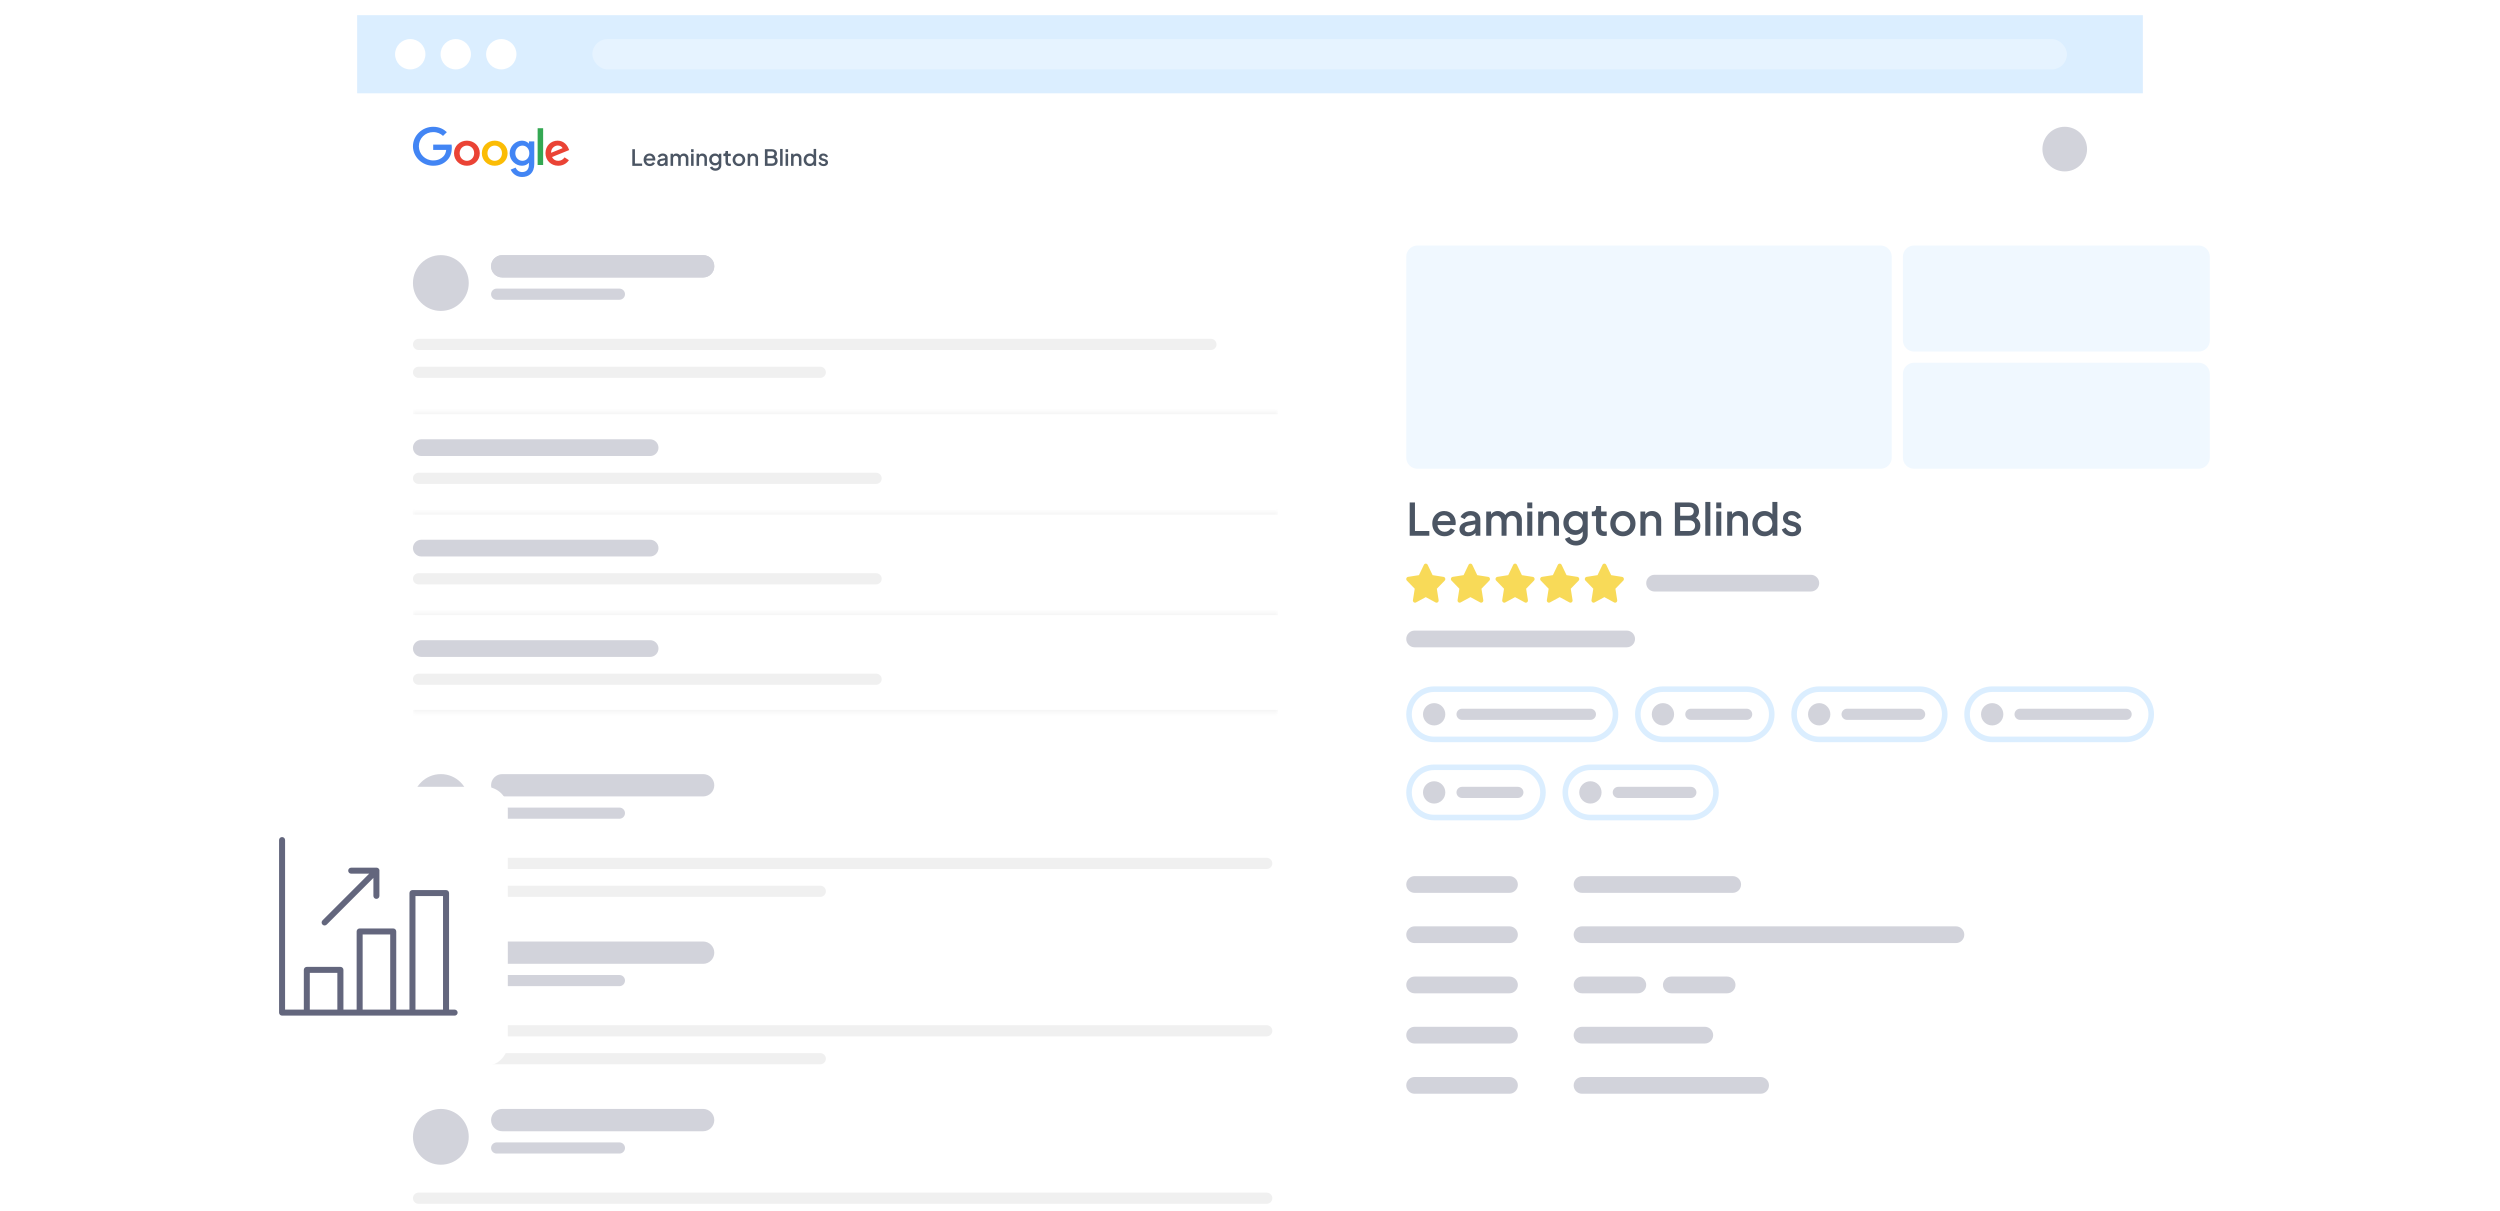 <svg width="448" height="217" viewBox="0 0 448 217" fill="none" xmlns="http://www.w3.org/2000/svg"><defs><symbol id="content" viewBox="0 0 448 217" preserveAspectRatio="xMidYMid meet"><g id="NoColourRemove" clip-path="url(#a)"><g filter="url(#b)"><path d="M64 10.877C64 4.87 68.87 0 74.877 0H373.123C379.13 0 384 4.87 384 10.877V276H64V10.877Z" fill="white"/><rect width="320" height="14" transform="translate(64)" fill="#DBEEFF"/><circle cx="73.516" cy="7" r="2.719" fill="white"/><circle cx="81.672" cy="7" r="2.719" fill="white"/><circle cx="89.829" cy="7" r="2.719" fill="white"/><g opacity="0.3"><rect x="106.148" y="4.281" width="264.256" height="5.438" rx="2.719" fill="white"/></g><g clip-path="url(#c)"><path d="M85.98 24.736C85.98 26.031 84.943 26.985 83.67 26.985C82.397 26.985 81.359 26.031 81.359 24.736C81.359 23.442 82.397 22.487 83.67 22.487C84.943 22.487 85.98 23.432 85.98 24.736ZM84.969 24.736C84.969 23.927 84.368 23.373 83.67 23.373C82.972 23.373 82.371 23.927 82.371 24.736C82.371 25.545 82.972 26.099 83.67 26.099C84.368 26.099 84.969 25.536 84.969 24.736Z" fill="#EA4335"/><path d="M90.965 24.736C90.965 26.031 89.927 26.985 88.654 26.985C87.381 26.985 86.344 26.031 86.344 24.736C86.344 23.442 87.381 22.487 88.654 22.487C89.927 22.487 90.965 23.432 90.965 24.736ZM89.953 24.736C89.953 23.927 89.352 23.373 88.654 23.373C87.956 23.373 87.355 23.927 87.355 24.736C87.355 25.545 87.956 26.099 88.654 26.099C89.352 26.099 89.953 25.536 89.953 24.736Z" fill="#FBBC05"/><path d="M95.743 22.623V26.661C95.743 28.322 94.74 29 93.554 29C92.438 29 91.766 28.271 91.513 27.675L92.394 27.317C92.55 27.683 92.934 28.115 93.553 28.115C94.312 28.115 94.783 27.657 94.783 26.797V26.473H94.748C94.521 26.746 94.085 26.984 93.535 26.984C92.383 26.984 91.328 26.005 91.328 24.744C91.328 23.484 92.383 22.487 93.535 22.487C94.084 22.487 94.52 22.726 94.748 22.99H94.783V22.624H95.743V22.623ZM94.854 24.744C94.854 23.953 94.313 23.373 93.625 23.373C92.937 23.373 92.343 23.953 92.343 24.744C92.343 25.536 92.927 26.099 93.625 26.099C94.323 26.099 94.854 25.528 94.854 24.744Z" fill="#4285F4"/><path d="M97.33 20.257V26.848H96.344V20.257H97.33Z" fill="#34A853"/><path d="M101.169 25.477L101.954 25.988C101.701 26.354 101.09 26.984 100.035 26.984C98.727 26.984 97.75 25.997 97.75 24.735C97.75 23.398 98.735 22.486 99.922 22.486C101.109 22.486 101.702 23.415 101.893 23.917L101.998 24.173L98.919 25.418C99.155 25.869 99.522 26.099 100.035 26.099C100.549 26.099 100.908 25.852 101.169 25.477ZM98.753 24.667L100.811 23.833C100.698 23.552 100.357 23.356 99.957 23.356C99.442 23.356 98.727 23.799 98.753 24.667Z" fill="#EA4335"/><path d="M77.627 24.151V23.197H80.92C80.952 23.363 80.969 23.56 80.969 23.773C80.969 24.489 80.768 25.374 80.122 26.005C79.494 26.643 78.691 26.984 77.628 26.984C75.657 26.984 74 25.417 74 23.492C74 21.568 75.657 20 77.628 20C78.718 20 79.495 20.418 80.079 20.962L79.389 21.636C78.971 21.252 78.404 20.954 77.627 20.954C76.188 20.954 75.062 22.087 75.062 23.492C75.062 24.898 76.188 26.03 77.627 26.03C78.561 26.03 79.092 25.664 79.433 25.331C79.709 25.062 79.891 24.676 79.962 24.15H77.627V24.151Z" fill="#4285F4"/></g><g filter="url(#d)"><path d="M108 24C108 21.239 110.239 19 113 19H273C275.761 19 278 21.239 278 24C278 26.761 275.761 29 273 29H113C110.239 29 108 26.761 108 24Z" fill="white"/><path d="M113.308 26V23.02H113.78V25.58H115.068V26H113.308ZM116.436 26.048C116.22 26.048 116.028 25.999 115.86 25.9C115.695 25.799 115.566 25.663 115.472 25.492C115.379 25.319 115.332 25.125 115.332 24.912C115.332 24.693 115.379 24.5 115.472 24.332C115.568 24.164 115.696 24.032 115.856 23.936C116.016 23.837 116.198 23.788 116.4 23.788C116.563 23.788 116.708 23.816 116.836 23.872C116.964 23.928 117.072 24.005 117.16 24.104C117.248 24.2 117.315 24.311 117.36 24.436C117.408 24.561 117.432 24.695 117.432 24.836C117.432 24.871 117.431 24.907 117.428 24.944C117.426 24.981 117.42 25.016 117.412 25.048H115.688V24.688H117.156L116.94 24.852C116.967 24.721 116.958 24.605 116.912 24.504C116.87 24.4 116.803 24.319 116.712 24.26C116.624 24.199 116.52 24.168 116.4 24.168C116.28 24.168 116.174 24.199 116.08 24.26C115.987 24.319 115.915 24.404 115.864 24.516C115.814 24.625 115.794 24.759 115.804 24.916C115.791 25.063 115.811 25.191 115.864 25.3C115.92 25.409 115.998 25.495 116.096 25.556C116.198 25.617 116.312 25.648 116.44 25.648C116.571 25.648 116.682 25.619 116.772 25.56C116.866 25.501 116.939 25.425 116.992 25.332L117.36 25.512C117.318 25.613 117.251 25.705 117.16 25.788C117.072 25.868 116.966 25.932 116.84 25.98C116.718 26.025 116.583 26.048 116.436 26.048ZM118.502 26.048C118.355 26.048 118.226 26.023 118.114 25.972C118.005 25.919 117.919 25.847 117.858 25.756C117.797 25.663 117.766 25.553 117.766 25.428C117.766 25.311 117.791 25.205 117.842 25.112C117.895 25.019 117.977 24.94 118.086 24.876C118.195 24.812 118.333 24.767 118.498 24.74L119.25 24.616V24.972L118.586 25.088C118.466 25.109 118.378 25.148 118.322 25.204C118.266 25.257 118.238 25.327 118.238 25.412C118.238 25.495 118.269 25.563 118.33 25.616C118.394 25.667 118.475 25.692 118.574 25.692C118.697 25.692 118.803 25.665 118.894 25.612C118.987 25.559 119.059 25.488 119.11 25.4C119.161 25.309 119.186 25.209 119.186 25.1V24.544C119.186 24.437 119.146 24.351 119.066 24.284C118.989 24.215 118.885 24.18 118.754 24.18C118.634 24.18 118.529 24.212 118.438 24.276C118.35 24.337 118.285 24.417 118.242 24.516L117.866 24.328C117.906 24.221 117.971 24.128 118.062 24.048C118.153 23.965 118.258 23.901 118.378 23.856C118.501 23.811 118.63 23.788 118.766 23.788C118.937 23.788 119.087 23.82 119.218 23.884C119.351 23.948 119.454 24.037 119.526 24.152C119.601 24.264 119.638 24.395 119.638 24.544V26H119.206V25.608L119.298 25.62C119.247 25.708 119.182 25.784 119.102 25.848C119.025 25.912 118.935 25.961 118.834 25.996C118.735 26.031 118.625 26.048 118.502 26.048ZM120.166 26V23.836H120.598V24.304L120.542 24.232C120.588 24.085 120.67 23.975 120.79 23.9C120.91 23.825 121.048 23.788 121.202 23.788C121.376 23.788 121.529 23.835 121.662 23.928C121.798 24.019 121.889 24.14 121.934 24.292L121.806 24.304C121.87 24.131 121.968 24.001 122.098 23.916C122.232 23.831 122.384 23.788 122.554 23.788C122.704 23.788 122.838 23.823 122.958 23.892C123.081 23.961 123.178 24.057 123.25 24.18C123.322 24.303 123.358 24.443 123.358 24.6V26H122.906V24.724C122.906 24.615 122.886 24.523 122.846 24.448C122.809 24.371 122.756 24.312 122.686 24.272C122.62 24.229 122.541 24.208 122.45 24.208C122.36 24.208 122.28 24.229 122.21 24.272C122.141 24.312 122.086 24.371 122.046 24.448C122.006 24.525 121.986 24.617 121.986 24.724V26H121.538V24.724C121.538 24.615 121.518 24.523 121.478 24.448C121.441 24.371 121.388 24.312 121.318 24.272C121.252 24.229 121.172 24.208 121.078 24.208C120.988 24.208 120.908 24.229 120.838 24.272C120.769 24.312 120.714 24.371 120.674 24.448C120.637 24.525 120.618 24.617 120.618 24.724V26H120.166ZM123.842 26V23.836H124.294V26H123.842ZM123.842 23.54V23.02H124.294V23.54H123.842ZM124.823 26V23.836H125.255V24.26L125.203 24.204C125.256 24.068 125.341 23.965 125.459 23.896C125.576 23.824 125.712 23.788 125.867 23.788C126.027 23.788 126.168 23.823 126.291 23.892C126.413 23.961 126.509 24.057 126.579 24.18C126.648 24.303 126.683 24.444 126.683 24.604V26H126.235V24.724C126.235 24.615 126.215 24.523 126.175 24.448C126.135 24.371 126.077 24.312 126.003 24.272C125.931 24.229 125.848 24.208 125.755 24.208C125.661 24.208 125.577 24.229 125.503 24.272C125.431 24.312 125.375 24.371 125.335 24.448C125.295 24.525 125.275 24.617 125.275 24.724V26H124.823ZM128.21 26.88C128.053 26.88 127.908 26.855 127.774 26.804C127.641 26.753 127.526 26.683 127.43 26.592C127.334 26.504 127.262 26.4 127.214 26.28L127.63 26.108C127.668 26.209 127.736 26.293 127.834 26.36C127.936 26.427 128.06 26.46 128.206 26.46C128.321 26.46 128.424 26.437 128.514 26.392C128.605 26.349 128.677 26.285 128.73 26.2C128.784 26.117 128.81 26.017 128.81 25.9V25.412L128.89 25.504C128.816 25.643 128.712 25.748 128.578 25.82C128.448 25.892 128.3 25.928 128.134 25.928C127.934 25.928 127.754 25.881 127.594 25.788C127.434 25.695 127.308 25.567 127.214 25.404C127.124 25.241 127.078 25.059 127.078 24.856C127.078 24.651 127.124 24.468 127.214 24.308C127.308 24.148 127.433 24.021 127.59 23.928C127.748 23.835 127.928 23.788 128.13 23.788C128.296 23.788 128.442 23.824 128.57 23.896C128.701 23.965 128.808 24.067 128.89 24.2L128.83 24.312V23.836H129.258V25.9C129.258 26.087 129.213 26.253 129.122 26.4C129.034 26.549 128.912 26.667 128.754 26.752C128.597 26.837 128.416 26.88 128.21 26.88ZM128.186 25.508C128.306 25.508 128.413 25.48 128.506 25.424C128.6 25.365 128.673 25.288 128.726 25.192C128.782 25.093 128.81 24.983 128.81 24.86C128.81 24.737 128.782 24.627 128.726 24.528C128.67 24.429 128.596 24.352 128.502 24.296C128.409 24.237 128.304 24.208 128.186 24.208C128.064 24.208 127.954 24.237 127.858 24.296C127.762 24.352 127.686 24.429 127.63 24.528C127.577 24.624 127.55 24.735 127.55 24.86C127.55 24.98 127.577 25.089 127.63 25.188C127.686 25.287 127.762 25.365 127.858 25.424C127.954 25.48 128.064 25.508 128.186 25.508ZM130.723 26.024C130.497 26.024 130.321 25.96 130.195 25.832C130.07 25.704 130.007 25.524 130.007 25.292V24.244H129.627V23.836H129.687C129.789 23.836 129.867 23.807 129.923 23.748C129.979 23.689 130.007 23.609 130.007 23.508V23.34H130.459V23.836H130.951V24.244H130.459V25.272C130.459 25.347 130.471 25.411 130.495 25.464C130.519 25.515 130.558 25.555 130.611 25.584C130.665 25.611 130.734 25.624 130.819 25.624C130.841 25.624 130.865 25.623 130.891 25.62C130.918 25.617 130.943 25.615 130.967 25.612V26C130.93 26.005 130.889 26.011 130.843 26.016C130.798 26.021 130.758 26.024 130.723 26.024ZM132.413 26.048C132.205 26.048 132.015 25.999 131.841 25.9C131.671 25.801 131.535 25.667 131.433 25.496C131.332 25.325 131.281 25.132 131.281 24.916C131.281 24.697 131.332 24.504 131.433 24.336C131.535 24.165 131.671 24.032 131.841 23.936C132.012 23.837 132.203 23.788 132.413 23.788C132.627 23.788 132.817 23.837 132.985 23.936C133.156 24.032 133.291 24.165 133.389 24.336C133.491 24.504 133.541 24.697 133.541 24.916C133.541 25.135 133.491 25.329 133.389 25.5C133.288 25.671 133.152 25.805 132.981 25.904C132.811 26 132.621 26.048 132.413 26.048ZM132.413 25.628C132.541 25.628 132.655 25.597 132.753 25.536C132.852 25.475 132.929 25.391 132.985 25.284C133.044 25.175 133.073 25.052 133.073 24.916C133.073 24.78 133.044 24.659 132.985 24.552C132.929 24.445 132.852 24.361 132.753 24.3C132.655 24.239 132.541 24.208 132.413 24.208C132.288 24.208 132.175 24.239 132.073 24.3C131.975 24.361 131.896 24.445 131.837 24.552C131.781 24.659 131.753 24.78 131.753 24.916C131.753 25.052 131.781 25.175 131.837 25.284C131.896 25.391 131.975 25.475 132.073 25.536C132.175 25.597 132.288 25.628 132.413 25.628ZM133.983 26V23.836H134.415V24.26L134.363 24.204C134.416 24.068 134.501 23.965 134.619 23.896C134.736 23.824 134.872 23.788 135.027 23.788C135.187 23.788 135.328 23.823 135.451 23.892C135.573 23.961 135.669 24.057 135.739 24.18C135.808 24.303 135.843 24.444 135.843 24.604V26H135.395V24.724C135.395 24.615 135.375 24.523 135.335 24.448C135.295 24.371 135.237 24.312 135.163 24.272C135.091 24.229 135.008 24.208 134.915 24.208C134.821 24.208 134.737 24.229 134.663 24.272C134.591 24.312 134.535 24.371 134.495 24.448C134.455 24.525 134.435 24.617 134.435 24.724V26H133.983ZM137.07 26V23.02H138.326C138.512 23.02 138.674 23.053 138.81 23.12C138.946 23.184 139.05 23.277 139.122 23.4C139.194 23.52 139.23 23.663 139.23 23.828C139.23 23.972 139.192 24.104 139.118 24.224C139.046 24.341 138.932 24.435 138.778 24.504V24.304C138.914 24.357 139.024 24.425 139.11 24.508C139.195 24.588 139.256 24.679 139.294 24.78C139.334 24.881 139.354 24.988 139.354 25.1C139.354 25.38 139.262 25.6 139.078 25.76C138.896 25.92 138.647 26 138.33 26H137.07ZM137.542 25.58H138.366C138.523 25.58 138.648 25.537 138.742 25.452C138.835 25.364 138.882 25.248 138.882 25.104C138.882 24.957 138.835 24.841 138.742 24.756C138.648 24.668 138.523 24.624 138.366 24.624H137.542V25.58ZM137.542 24.208H138.338C138.466 24.208 138.568 24.172 138.646 24.1C138.723 24.025 138.762 23.928 138.762 23.808C138.762 23.688 138.723 23.595 138.646 23.528C138.568 23.461 138.466 23.428 138.338 23.428H137.542V24.208ZM139.795 26V22.972H140.247V26H139.795ZM140.776 26V23.836H141.228V26H140.776ZM140.776 23.54V23.02H141.228V23.54H140.776ZM141.756 26V23.836H142.188V24.26L142.136 24.204C142.19 24.068 142.275 23.965 142.392 23.896C142.51 23.824 142.646 23.788 142.8 23.788C142.96 23.788 143.102 23.823 143.224 23.892C143.347 23.961 143.443 24.057 143.512 24.18C143.582 24.303 143.616 24.444 143.616 24.604V26H143.168V24.724C143.168 24.615 143.148 24.523 143.108 24.448C143.068 24.371 143.011 24.312 142.936 24.272C142.864 24.229 142.782 24.208 142.688 24.208C142.595 24.208 142.511 24.229 142.436 24.272C142.364 24.312 142.308 24.371 142.268 24.448C142.228 24.525 142.208 24.617 142.208 24.724V26H141.756ZM145.1 26.048C144.892 26.048 144.705 25.999 144.54 25.9C144.377 25.799 144.248 25.663 144.152 25.492C144.059 25.321 144.012 25.129 144.012 24.916C144.012 24.703 144.06 24.511 144.156 24.34C144.252 24.169 144.381 24.035 144.544 23.936C144.707 23.837 144.891 23.788 145.096 23.788C145.269 23.788 145.423 23.823 145.556 23.892C145.689 23.961 145.795 24.057 145.872 24.18L145.804 24.284V22.972H146.252V26H145.824V25.56L145.876 25.644C145.801 25.775 145.695 25.875 145.556 25.944C145.417 26.013 145.265 26.048 145.1 26.048ZM145.144 25.628C145.269 25.628 145.381 25.597 145.48 25.536C145.581 25.475 145.66 25.391 145.716 25.284C145.775 25.175 145.804 25.052 145.804 24.916C145.804 24.78 145.775 24.659 145.716 24.552C145.66 24.445 145.581 24.361 145.48 24.3C145.381 24.239 145.269 24.208 145.144 24.208C145.019 24.208 144.905 24.239 144.804 24.3C144.703 24.361 144.624 24.445 144.568 24.552C144.512 24.659 144.484 24.78 144.484 24.916C144.484 25.052 144.512 25.175 144.568 25.284C144.624 25.391 144.701 25.475 144.8 25.536C144.901 25.597 145.016 25.628 145.144 25.628ZM147.58 26.048C147.358 26.048 147.164 25.993 146.996 25.884C146.83 25.775 146.714 25.628 146.648 25.444L146.996 25.28C147.054 25.403 147.134 25.5 147.236 25.572C147.34 25.644 147.454 25.68 147.58 25.68C147.686 25.68 147.773 25.656 147.84 25.608C147.906 25.56 147.94 25.495 147.94 25.412C147.94 25.359 147.925 25.316 147.896 25.284C147.866 25.249 147.829 25.221 147.784 25.2C147.741 25.179 147.697 25.163 147.652 25.152L147.312 25.056C147.125 25.003 146.985 24.923 146.892 24.816C146.801 24.707 146.756 24.58 146.756 24.436C146.756 24.305 146.789 24.192 146.856 24.096C146.922 23.997 147.014 23.921 147.132 23.868C147.249 23.815 147.381 23.788 147.528 23.788C147.725 23.788 147.901 23.837 148.056 23.936C148.21 24.032 148.32 24.167 148.384 24.34L148.036 24.504C147.993 24.4 147.925 24.317 147.832 24.256C147.741 24.195 147.638 24.164 147.524 24.164C147.425 24.164 147.346 24.188 147.288 24.236C147.229 24.281 147.2 24.341 147.2 24.416C147.2 24.467 147.213 24.509 147.24 24.544C147.266 24.576 147.301 24.603 147.344 24.624C147.386 24.643 147.43 24.659 147.476 24.672L147.828 24.776C148.006 24.827 148.144 24.907 148.24 25.016C148.336 25.123 148.384 25.251 148.384 25.4C148.384 25.528 148.349 25.641 148.28 25.74C148.213 25.836 148.12 25.912 148 25.968C147.88 26.021 147.74 26.048 147.58 26.048Z" fill="#4B5563"/></g><path d="M366 24C366 21.791 367.791 20 370 20C372.209 20 374 21.791 374 24C374 26.209 372.209 28 370 28C367.791 28 366 26.209 366 24Z" fill="#D2D3DB"/><path d="M88 45C88 43.895 88.895 43 90 43H126C127.105 43 128 43.895 128 45C128 46.105 127.105 47 126 47H90C88.895 47 88 46.105 88 45Z" fill="#D2D3DB"/><path d="M74 48C74 45.239 76.239 43 79 43C81.761 43 84 45.239 84 48C84 50.761 81.761 53 79 53C76.239 53 74 50.761 74 48Z" fill="#D2D3DB"/><path d="M88 45C88 43.895 88.895 43 90 43H126C127.105 43 128 43.895 128 45C128 46.105 127.105 47 126 47H90C88.895 47 88 46.105 88 45Z" fill="#D2D3DB"/><path d="M88 50C88 49.448 88.448 49 89 49H111C111.552 49 112 49.448 112 50C112 50.552 111.552 51 111 51H89C88.448 51 88 50.552 88 50Z" fill="#D2D3DB"/><path d="M74 59C74 58.448 74.448 58 75 58H217C217.552 58 218 58.448 218 59C218 59.552 217.552 60 217 60H75C74.448 60 74 59.552 74 59Z" fill="#F0F0F0"/><path d="M74 64C74 63.448 74.448 63 75 63H147C147.552 63 148 63.448 148 64C148 64.552 147.552 65 147 65H75C74.448 65 74 64.552 74 64Z" fill="#F0F0F0"/><mask id="e" fill="white"><path d="M74 71H229V89H74V71Z"/></mask><path d="M74 71.5H229V70.5H74V71.5Z" fill="#F5F5F5" mask="url(#e)"/><path d="M74 77.5C74 76.672 74.672 76 75.5 76H116.5C117.328 76 118 76.672 118 77.5C118 78.328 117.328 79 116.5 79H75.5C74.672 79 74 78.328 74 77.5Z" fill="#D2D3DB"/><path d="M74 83C74 82.448 74.448 82 75 82H157C157.552 82 158 82.448 158 83C158 83.552 157.552 84 157 84H75C74.448 84 74 83.552 74 83Z" fill="#F0F0F0"/><mask id="f" fill="white"><path d="M74 89H229V107H74V89Z"/></mask><path d="M74 89.5H229V88.5H74V89.5Z" fill="#F5F5F5" mask="url(#f)"/><path d="M74 95.5C74 94.672 74.672 94 75.5 94H116.5C117.328 94 118 94.672 118 95.5C118 96.328 117.328 97 116.5 97H75.5C74.672 97 74 96.328 74 95.5Z" fill="#D2D3DB"/><path d="M74 101C74 100.448 74.448 100 75 100H157C157.552 100 158 100.448 158 101C158 101.552 157.552 102 157 102H75C74.448 102 74 101.552 74 101Z" fill="#F0F0F0"/><mask id="g" fill="white"><path d="M74 107H229V125H74V107Z"/></mask><path d="M74 107.5H229V106.5H74V107.5ZM229 124.5H74V125.5H229V124.5Z" fill="#F5F5F5" mask="url(#g)"/><path d="M74 113.5C74 112.672 74.672 112 75.5 112H116.5C117.328 112 118 112.672 118 113.5C118 114.328 117.328 115 116.5 115H75.5C74.672 115 74 114.328 74 113.5Z" fill="#D2D3DB"/><path d="M74 119C74 118.448 74.448 118 75 118H157C157.552 118 158 118.448 158 119C158 119.552 157.552 120 157 120H75C74.448 120 74 119.552 74 119Z" fill="#F0F0F0"/><path d="M74 141C74 138.239 76.239 136 79 136C81.761 136 84 138.239 84 141C84 143.761 81.761 146 79 146C76.239 146 74 143.761 74 141Z" fill="#D2D3DB"/><path d="M88 138C88 136.895 88.895 136 90 136H126C127.105 136 128 136.895 128 138C128 139.105 127.105 140 126 140H90C88.895 140 88 139.105 88 138Z" fill="#D2D3DB"/><path d="M88 143C88 142.448 88.448 142 89 142H111C111.552 142 112 142.448 112 143C112 143.552 111.552 144 111 144H89C88.448 144 88 143.552 88 143Z" fill="#D2D3DB"/><path d="M74 152C74 151.448 74.448 151 75 151H227C227.552 151 228 151.448 228 152C228 152.552 227.552 153 227 153H75C74.448 153 74 152.552 74 152Z" fill="#F0F0F0"/><path d="M74 157C74 156.448 74.448 156 75 156H147C147.552 156 148 156.448 148 157C148 157.552 147.552 158 147 158H75C74.448 158 74 157.552 74 157Z" fill="#F0F0F0"/><path d="M74 171C74 168.239 76.239 166 79 166C81.761 166 84 168.239 84 171C84 173.761 81.761 176 79 176C76.239 176 74 173.761 74 171Z" fill="#D2D3DB"/><path d="M88 168C88 166.895 88.895 166 90 166H126C127.105 166 128 166.895 128 168C128 169.105 127.105 170 126 170H90C88.895 170 88 169.105 88 168Z" fill="#D2D3DB"/><path d="M88 173C88 172.448 88.448 172 89 172H111C111.552 172 112 172.448 112 173C112 173.552 111.552 174 111 174H89C88.448 174 88 173.552 88 173Z" fill="#D2D3DB"/><path d="M74 182C74 181.448 74.448 181 75 181H227C227.552 181 228 181.448 228 182C228 182.552 227.552 183 227 183H75C74.448 183 74 182.552 74 182Z" fill="#F0F0F0"/><path d="M74 187C74 186.448 74.448 186 75 186H147C147.552 186 148 186.448 148 187C148 187.552 147.552 188 147 188H75C74.448 188 74 187.552 74 187Z" fill="#F0F0F0"/><path d="M74 201C74 198.239 76.239 196 79 196C81.761 196 84 198.239 84 201C84 203.761 81.761 206 79 206C76.239 206 74 203.761 74 201Z" fill="#D2D3DB"/><path d="M88 198C88 196.895 88.895 196 90 196H126C127.105 196 128 196.895 128 198C128 199.105 127.105 200 126 200H90C88.895 200 88 199.105 88 198Z" fill="#D2D3DB"/><path d="M88 203C88 202.448 88.448 202 89 202H111C111.552 202 112 202.448 112 203C112 203.552 111.552 204 111 204H89C88.448 204 88 203.552 88 203Z" fill="#D2D3DB"/><path d="M74 212C74 211.448 74.448 211 75 211H227C227.552 211 228 211.448 228 212C228 212.552 227.552 213 227 213H75C74.448 213 74 212.552 74 212Z" fill="#F0F0F0"/><path d="M74 217C74 216.448 74.448 216 75 216H147C147.552 216 148 216.448 148 217C148 217.552 147.552 218 147 218H75C74.448 218 74 217.552 74 217Z" fill="#F0F0F0"/></g><g filter="url(#h)"><path d="M246 42C246 38.686 248.686 36 252 36H396C399.314 36 402 38.686 402 42V197C402 200.314 399.314 203 396 203H252C248.686 203 246 200.314 246 197V42Z" fill="white"/><path d="M252.616 94V88.04H253.56V93.16H256.136V94H252.616ZM258.873 94.096C258.441 94.096 258.057 93.997 257.721 93.8C257.39 93.597 257.131 93.325 256.945 92.984C256.758 92.637 256.665 92.251 256.665 91.824C256.665 91.387 256.758 91 256.945 90.664C257.137 90.328 257.393 90.064 257.713 89.872C258.033 89.675 258.395 89.576 258.801 89.576C259.126 89.576 259.417 89.632 259.673 89.744C259.929 89.856 260.145 90.011 260.321 90.208C260.497 90.4 260.63 90.621 260.72 90.872C260.817 91.123 260.865 91.389 260.865 91.672C260.865 91.741 260.862 91.813 260.857 91.888C260.851 91.963 260.841 92.032 260.825 92.096H257.377V91.376H260.312L259.881 91.704C259.934 91.443 259.915 91.211 259.825 91.008C259.739 90.8 259.606 90.637 259.425 90.52C259.249 90.397 259.041 90.336 258.801 90.336C258.561 90.336 258.347 90.397 258.161 90.52C257.974 90.637 257.83 90.808 257.729 91.032C257.627 91.251 257.587 91.517 257.609 91.832C257.582 92.125 257.622 92.381 257.729 92.6C257.841 92.819 257.995 92.989 258.193 93.112C258.395 93.235 258.625 93.296 258.881 93.296C259.142 93.296 259.363 93.237 259.545 93.12C259.731 93.003 259.878 92.851 259.985 92.664L260.72 93.024C260.635 93.227 260.502 93.411 260.321 93.576C260.145 93.736 259.931 93.864 259.681 93.96C259.435 94.051 259.166 94.096 258.873 94.096ZM263.004 94.096C262.71 94.096 262.452 94.045 262.228 93.944C262.009 93.837 261.838 93.693 261.716 93.512C261.593 93.325 261.532 93.107 261.532 92.856C261.532 92.621 261.582 92.411 261.684 92.224C261.79 92.037 261.953 91.88 262.172 91.752C262.39 91.624 262.665 91.533 262.996 91.48L264.5 91.232V91.944L263.172 92.176C262.932 92.219 262.756 92.296 262.644 92.408C262.532 92.515 262.476 92.653 262.476 92.824C262.476 92.989 262.537 93.125 262.66 93.232C262.788 93.333 262.95 93.384 263.148 93.384C263.393 93.384 263.606 93.331 263.788 93.224C263.974 93.117 264.118 92.976 264.22 92.8C264.321 92.619 264.372 92.419 264.372 92.2V91.088C264.372 90.875 264.292 90.701 264.132 90.568C263.977 90.429 263.769 90.36 263.508 90.36C263.268 90.36 263.057 90.424 262.876 90.552C262.7 90.675 262.569 90.835 262.484 91.032L261.732 90.656C261.812 90.443 261.942 90.256 262.124 90.096C262.305 89.931 262.516 89.803 262.756 89.712C263.001 89.621 263.26 89.576 263.532 89.576C263.873 89.576 264.174 89.64 264.436 89.768C264.702 89.896 264.908 90.075 265.052 90.304C265.201 90.528 265.276 90.789 265.276 91.088V94H264.412V93.216L264.596 93.24C264.494 93.416 264.364 93.568 264.204 93.696C264.049 93.824 263.87 93.923 263.668 93.992C263.47 94.061 263.249 94.096 263.004 94.096ZM266.333 94V89.672H267.197V90.608L267.085 90.464C267.175 90.171 267.341 89.949 267.581 89.8C267.821 89.651 268.095 89.576 268.405 89.576C268.751 89.576 269.058 89.669 269.325 89.856C269.597 90.037 269.778 90.28 269.869 90.584L269.613 90.608C269.741 90.261 269.935 90.003 270.197 89.832C270.463 89.661 270.767 89.576 271.109 89.576C271.407 89.576 271.677 89.645 271.917 89.784C272.162 89.923 272.357 90.115 272.501 90.36C272.645 90.605 272.717 90.885 272.717 91.2V94H271.813V91.448C271.813 91.229 271.773 91.045 271.693 90.896C271.618 90.741 271.511 90.624 271.373 90.544C271.239 90.459 271.082 90.416 270.901 90.416C270.719 90.416 270.559 90.459 270.421 90.544C270.282 90.624 270.173 90.741 270.093 90.896C270.013 91.051 269.973 91.235 269.973 91.448V94H269.077V91.448C269.077 91.229 269.037 91.045 268.957 90.896C268.882 90.741 268.775 90.624 268.637 90.544C268.503 90.459 268.343 90.416 268.157 90.416C267.975 90.416 267.815 90.459 267.677 90.544C267.538 90.624 267.429 90.741 267.349 90.896C267.274 91.051 267.237 91.235 267.237 91.448V94H266.333ZM273.684 94V89.672H274.588V94H273.684ZM273.684 89.08V88.04H274.588V89.08H273.684ZM275.645 94V89.672H276.509V90.52L276.405 90.408C276.512 90.136 276.683 89.931 276.917 89.792C277.152 89.648 277.424 89.576 277.733 89.576C278.053 89.576 278.336 89.645 278.581 89.784C278.827 89.923 279.019 90.115 279.157 90.36C279.296 90.605 279.365 90.888 279.365 91.208V94H278.469V91.448C278.469 91.229 278.429 91.045 278.349 90.896C278.269 90.741 278.155 90.624 278.005 90.544C277.861 90.459 277.696 90.416 277.509 90.416C277.323 90.416 277.155 90.459 277.005 90.544C276.861 90.624 276.749 90.741 276.669 90.896C276.589 91.051 276.549 91.235 276.549 91.448V94H275.645ZM282.421 95.76C282.106 95.76 281.815 95.709 281.549 95.608C281.282 95.507 281.053 95.365 280.861 95.184C280.669 95.008 280.525 94.8 280.429 94.56L281.261 94.216C281.335 94.419 281.471 94.587 281.669 94.72C281.871 94.853 282.119 94.92 282.413 94.92C282.642 94.92 282.847 94.875 283.029 94.784C283.21 94.699 283.354 94.571 283.461 94.4C283.567 94.235 283.621 94.035 283.621 93.8V92.824L283.781 93.008C283.631 93.285 283.423 93.496 283.157 93.64C282.895 93.784 282.599 93.856 282.269 93.856C281.869 93.856 281.509 93.763 281.189 93.576C280.869 93.389 280.615 93.133 280.429 92.808C280.247 92.483 280.157 92.117 280.157 91.712C280.157 91.301 280.247 90.936 280.429 90.616C280.615 90.296 280.866 90.043 281.181 89.856C281.495 89.669 281.855 89.576 282.261 89.576C282.591 89.576 282.885 89.648 283.141 89.792C283.402 89.931 283.615 90.133 283.781 90.4L283.661 90.624V89.672H284.517V93.8C284.517 94.173 284.426 94.507 284.245 94.8C284.069 95.099 283.823 95.333 283.509 95.504C283.194 95.675 282.831 95.76 282.421 95.76ZM282.373 93.016C282.613 93.016 282.826 92.96 283.013 92.848C283.199 92.731 283.346 92.576 283.453 92.384C283.565 92.187 283.621 91.965 283.621 91.72C283.621 91.475 283.565 91.253 283.453 91.056C283.341 90.859 283.191 90.704 283.005 90.592C282.818 90.475 282.607 90.416 282.373 90.416C282.127 90.416 281.909 90.475 281.717 90.592C281.525 90.704 281.373 90.859 281.261 91.056C281.154 91.248 281.101 91.469 281.101 91.72C281.101 91.96 281.154 92.179 281.261 92.376C281.373 92.573 281.525 92.731 281.717 92.848C281.909 92.96 282.127 93.016 282.373 93.016ZM287.447 94.048C286.994 94.048 286.642 93.92 286.391 93.664C286.14 93.408 286.015 93.048 286.015 92.584V90.488H285.255V89.672H285.375C285.578 89.672 285.735 89.613 285.847 89.496C285.959 89.379 286.015 89.219 286.015 89.016V88.68H286.919V89.672H287.903V90.488H286.919V92.544C286.919 92.693 286.943 92.821 286.991 92.928C287.039 93.029 287.116 93.109 287.223 93.168C287.33 93.221 287.468 93.248 287.639 93.248C287.682 93.248 287.73 93.245 287.783 93.24C287.836 93.235 287.887 93.229 287.935 93.224V94C287.86 94.011 287.778 94.021 287.687 94.032C287.596 94.043 287.516 94.048 287.447 94.048ZM290.827 94.096C290.411 94.096 290.03 93.997 289.683 93.8C289.342 93.603 289.07 93.333 288.867 92.992C288.664 92.651 288.563 92.264 288.563 91.832C288.563 91.395 288.664 91.008 288.867 90.672C289.07 90.331 289.342 90.064 289.683 89.872C290.024 89.675 290.406 89.576 290.827 89.576C291.254 89.576 291.635 89.675 291.971 89.872C292.312 90.064 292.582 90.331 292.779 90.672C292.982 91.008 293.083 91.395 293.083 91.832C293.083 92.269 292.982 92.659 292.779 93C292.576 93.341 292.304 93.611 291.963 93.808C291.622 94 291.243 94.096 290.827 94.096ZM290.827 93.256C291.083 93.256 291.31 93.195 291.507 93.072C291.704 92.949 291.859 92.781 291.971 92.568C292.088 92.349 292.147 92.104 292.147 91.832C292.147 91.56 292.088 91.317 291.971 91.104C291.859 90.891 291.704 90.723 291.507 90.6C291.31 90.477 291.083 90.416 290.827 90.416C290.576 90.416 290.35 90.477 290.147 90.6C289.95 90.723 289.792 90.891 289.675 91.104C289.563 91.317 289.507 91.56 289.507 91.832C289.507 92.104 289.563 92.349 289.675 92.568C289.792 92.781 289.95 92.949 290.147 93.072C290.35 93.195 290.576 93.256 290.827 93.256ZM293.965 94V89.672H294.83V90.52L294.726 90.408C294.832 90.136 295.003 89.931 295.238 89.792C295.472 89.648 295.744 89.576 296.054 89.576C296.374 89.576 296.656 89.645 296.902 89.784C297.147 89.923 297.339 90.115 297.477 90.36C297.616 90.605 297.686 90.888 297.686 91.208V94H296.79V91.448C296.79 91.229 296.75 91.045 296.67 90.896C296.59 90.741 296.475 90.624 296.326 90.544C296.182 90.459 296.016 90.416 295.83 90.416C295.643 90.416 295.475 90.459 295.326 90.544C295.182 90.624 295.07 90.741 294.99 90.896C294.91 91.051 294.87 91.235 294.87 91.448V94H293.965ZM300.139 94V88.04H302.651C303.025 88.04 303.347 88.107 303.619 88.24C303.891 88.368 304.099 88.555 304.243 88.8C304.387 89.04 304.459 89.325 304.459 89.656C304.459 89.944 304.385 90.208 304.235 90.448C304.091 90.683 303.865 90.869 303.555 91.008V90.608C303.827 90.715 304.049 90.851 304.219 91.016C304.39 91.176 304.513 91.357 304.587 91.56C304.667 91.763 304.707 91.976 304.707 92.2C304.707 92.76 304.523 93.2 304.155 93.52C303.793 93.84 303.294 94 302.659 94H300.139ZM301.083 93.16H302.731C303.046 93.16 303.297 93.075 303.483 92.904C303.67 92.728 303.763 92.496 303.763 92.208C303.763 91.915 303.67 91.683 303.483 91.512C303.297 91.336 303.046 91.248 302.731 91.248H301.083V93.16ZM301.083 90.416H302.675C302.931 90.416 303.137 90.344 303.291 90.2C303.446 90.051 303.523 89.856 303.523 89.616C303.523 89.376 303.446 89.189 303.291 89.056C303.137 88.923 302.931 88.856 302.675 88.856H301.083V90.416ZM305.59 94V87.944H306.495V94H305.59ZM307.551 94V89.672H308.455V94H307.551ZM307.551 89.08V88.04H308.455V89.08H307.551ZM309.512 94V89.672H310.376V90.52L310.272 90.408C310.379 90.136 310.55 89.931 310.784 89.792C311.019 89.648 311.291 89.576 311.6 89.576C311.92 89.576 312.203 89.645 312.448 89.784C312.694 89.923 312.886 90.115 313.024 90.36C313.163 90.605 313.232 90.888 313.232 91.208V94H312.336V91.448C312.336 91.229 312.296 91.045 312.216 90.896C312.136 90.741 312.022 90.624 311.872 90.544C311.728 90.459 311.563 90.416 311.376 90.416C311.19 90.416 311.022 90.459 310.872 90.544C310.728 90.624 310.616 90.741 310.536 90.896C310.456 91.051 310.416 91.235 310.416 91.448V94H309.512ZM316.2 94.096C315.784 94.096 315.411 93.997 315.08 93.8C314.755 93.597 314.496 93.325 314.304 92.984C314.117 92.643 314.024 92.259 314.024 91.832C314.024 91.405 314.12 91.021 314.312 90.68C314.504 90.339 314.763 90.069 315.088 89.872C315.413 89.675 315.781 89.576 316.192 89.576C316.539 89.576 316.845 89.645 317.112 89.784C317.379 89.923 317.589 90.115 317.744 90.36L317.608 90.568V87.944H318.504V94H317.648V93.12L317.752 93.288C317.603 93.549 317.389 93.749 317.112 93.888C316.835 94.027 316.531 94.096 316.2 94.096ZM316.288 93.256C316.539 93.256 316.763 93.195 316.96 93.072C317.163 92.949 317.32 92.781 317.432 92.568C317.549 92.349 317.608 92.104 317.608 91.832C317.608 91.56 317.549 91.317 317.432 91.104C317.32 90.891 317.163 90.723 316.96 90.6C316.763 90.477 316.539 90.416 316.288 90.416C316.037 90.416 315.811 90.477 315.608 90.6C315.405 90.723 315.248 90.891 315.136 91.104C315.024 91.317 314.968 91.56 314.968 91.832C314.968 92.104 315.024 92.349 315.136 92.568C315.248 92.781 315.403 92.949 315.6 93.072C315.803 93.195 316.032 93.256 316.288 93.256ZM321.159 94.096C320.717 94.096 320.327 93.987 319.991 93.768C319.661 93.549 319.429 93.256 319.295 92.888L319.991 92.56C320.109 92.805 320.269 93 320.471 93.144C320.679 93.288 320.909 93.36 321.159 93.36C321.373 93.36 321.546 93.312 321.679 93.216C321.813 93.12 321.879 92.989 321.879 92.824C321.879 92.717 321.85 92.632 321.791 92.568C321.733 92.499 321.658 92.443 321.567 92.4C321.482 92.357 321.394 92.325 321.303 92.304L320.623 92.112C320.25 92.005 319.97 91.845 319.783 91.632C319.602 91.413 319.511 91.16 319.511 90.872C319.511 90.611 319.578 90.384 319.711 90.192C319.845 89.995 320.029 89.843 320.263 89.736C320.498 89.629 320.762 89.576 321.055 89.576C321.45 89.576 321.802 89.675 322.111 89.872C322.421 90.064 322.639 90.333 322.767 90.68L322.071 91.008C321.986 90.8 321.85 90.635 321.663 90.512C321.482 90.389 321.277 90.328 321.047 90.328C320.85 90.328 320.693 90.376 320.575 90.472C320.458 90.563 320.399 90.683 320.399 90.832C320.399 90.933 320.426 91.019 320.479 91.088C320.533 91.152 320.602 91.205 320.687 91.248C320.773 91.285 320.861 91.317 320.951 91.344L321.655 91.552C322.013 91.653 322.287 91.813 322.479 92.032C322.671 92.245 322.767 92.501 322.767 92.8C322.767 93.056 322.698 93.283 322.559 93.48C322.426 93.672 322.239 93.824 321.999 93.936C321.759 94.043 321.479 94.096 321.159 94.096Z" fill="#4B5563"/><path d="M252.5 126C252.5 123.515 254.515 121.5 257 121.5H285C287.485 121.5 289.5 123.515 289.5 126C289.5 128.485 287.485 130.5 285 130.5H257C254.515 130.5 252.5 128.485 252.5 126Z" stroke="#DBEEFF"/><path d="M261 126C261 125.448 261.448 125 262 125H285C285.552 125 286 125.448 286 126C286 126.552 285.552 127 285 127H262C261.448 127 261 126.552 261 126Z" fill="#D2D3DB"/><path d="M255 126C255 124.895 255.895 124 257 124C258.105 124 259 124.895 259 126C259 127.105 258.105 128 257 128C255.895 128 255 127.105 255 126Z" fill="#D2D3DB"/><path d="M293.5 126C293.5 123.515 295.515 121.5 298 121.5H313C315.485 121.5 317.5 123.515 317.5 126C317.5 128.485 315.485 130.5 313 130.5H298C295.515 130.5 293.5 128.485 293.5 126Z" stroke="#DBEEFF"/><path d="M302 126C302 125.448 302.448 125 303 125H313C313.552 125 314 125.448 314 126C314 126.552 313.552 127 313 127H303C302.448 127 302 126.552 302 126Z" fill="#D2D3DB"/><path d="M296 126C296 124.895 296.895 124 298 124C299.105 124 300 124.895 300 126C300 127.105 299.105 128 298 128C296.895 128 296 127.105 296 126Z" fill="#D2D3DB"/><path d="M252.5 140C252.5 137.515 254.515 135.5 257 135.5H272C274.485 135.5 276.5 137.515 276.5 140C276.5 142.485 274.485 144.5 272 144.5H257C254.515 144.5 252.5 142.485 252.5 140Z" stroke="#DBEEFF"/><path d="M261 140C261 139.448 261.448 139 262 139H272C272.552 139 273 139.448 273 140C273 140.552 272.552 141 272 141H262C261.448 141 261 140.552 261 140Z" fill="#D2D3DB"/><path d="M255 140C255 138.895 255.895 138 257 138C258.105 138 259 138.895 259 140C259 141.105 258.105 142 257 142C255.895 142 255 141.105 255 140Z" fill="#D2D3DB"/><path d="M280.5 140C280.5 137.515 282.515 135.5 285 135.5H303C305.485 135.5 307.5 137.515 307.5 140C307.5 142.485 305.485 144.5 303 144.5H285C282.515 144.5 280.5 142.485 280.5 140Z" stroke="#DBEEFF"/><path d="M289 140C289 139.448 289.448 139 290 139H303C303.552 139 304 139.448 304 140C304 140.552 303.552 141 303 141H290C289.448 141 289 140.552 289 140Z" fill="#D2D3DB"/><path d="M283 140C283 138.895 283.895 138 285 138C286.105 138 287 138.895 287 140C287 141.105 286.105 142 285 142C283.895 142 283 141.105 283 140Z" fill="#D2D3DB"/><path d="M321.5 126C321.5 123.515 323.515 121.5 326 121.5H344C346.485 121.5 348.5 123.515 348.5 126C348.5 128.485 346.485 130.5 344 130.5H326C323.515 130.5 321.5 128.485 321.5 126Z" stroke="#DBEEFF"/><path d="M330 126C330 125.448 330.448 125 331 125H344C344.552 125 345 125.448 345 126C345 126.552 344.552 127 344 127H331C330.448 127 330 126.552 330 126Z" fill="#D2D3DB"/><path d="M324 126C324 124.895 324.895 124 326 124C327.105 124 328 124.895 328 126C328 127.105 327.105 128 326 128C324.895 128 324 127.105 324 126Z" fill="#D2D3DB"/><path d="M352.5 126C352.5 123.515 354.515 121.5 357 121.5H381C383.485 121.5 385.5 123.515 385.5 126C385.5 128.485 383.485 130.5 381 130.5H357C354.515 130.5 352.5 128.485 352.5 126Z" stroke="#DBEEFF"/><path d="M361 126C361 125.448 361.448 125 362 125H381C381.552 125 382 125.448 382 126C382 126.552 381.552 127 381 127H362C361.448 127 361 126.552 361 126Z" fill="#D2D3DB"/><path d="M355 126C355 124.895 355.895 124 357 124C358.105 124 359 124.895 359 126C359 127.105 358.105 128 357 128C355.895 128 355 127.105 355 126Z" fill="#D2D3DB"/><path d="M252 44C252 42.895 252.895 42 254 42H337C338.105 42 339 42.895 339 44V80C339 81.105 338.105 82 337 82H254C252.895 82 252 81.105 252 80V44Z" fill="#F0F8FF"/><path d="M341 44C341 42.895 341.895 42 343 42H394C395.105 42 396 42.895 396 44V59C396 60.105 395.105 61 394 61H343C341.895 61 341 60.105 341 59V44Z" fill="#F0F8FF"/><path d="M341 65C341 63.895 341.895 63 343 63H394C395.105 63 396 63.895 396 65V80C396 81.105 395.105 82 394 82H343C341.895 82 341 81.105 341 80V65Z" fill="#F0F8FF"/><g clip-path="url(#i)"><path d="M255.839 99.219L256.724 101.067L258.678 101.376C258.986 101.424 259.109 101.822 258.888 102.05L257.481 103.5L257.803 105.539C257.855 105.861 257.533 106.106 257.254 105.956L255.5 105.006L253.745 105.956C253.469 106.106 253.147 105.863 253.197 105.539L253.519 103.5L252.114 102.048C251.891 101.819 252.014 101.424 252.323 101.374L254.277 101.065L255.161 99.219C255.3 98.928 255.699 98.928 255.839 99.219Z" fill="#F8DA58"/></g><g clip-path="url(#j)"><path d="M263.839 99.219L264.724 101.067L266.678 101.376C266.986 101.424 267.109 101.822 266.888 102.05L265.481 103.5L265.803 105.539C265.855 105.861 265.533 106.106 265.254 105.956L263.5 105.006L261.745 105.956C261.469 106.106 261.147 105.863 261.197 105.539L261.519 103.5L260.114 102.048C259.891 101.819 260.014 101.424 260.323 101.374L262.277 101.065L263.161 99.219C263.3 98.928 263.699 98.928 263.839 99.219Z" fill="#F8DA58"/></g><g clip-path="url(#k)"><path d="M271.839 99.219L272.724 101.067L274.678 101.376C274.986 101.424 275.109 101.822 274.888 102.05L273.481 103.5L273.803 105.539C273.855 105.861 273.533 106.106 273.254 105.956L271.5 105.006L269.745 105.956C269.469 106.106 269.147 105.863 269.197 105.539L269.519 103.5L268.114 102.048C267.891 101.819 268.014 101.424 268.323 101.374L270.277 101.065L271.161 99.219C271.3 98.928 271.699 98.928 271.839 99.219Z" fill="#F8DA58"/></g><g clip-path="url(#l)"><path d="M279.839 99.219L280.724 101.067L282.678 101.376C282.986 101.424 283.109 101.822 282.888 102.05L281.481 103.5L281.803 105.539C281.855 105.861 281.533 106.106 281.254 105.956L279.5 105.006L277.745 105.956C277.469 106.106 277.147 105.863 277.197 105.539L277.519 103.5L276.114 102.048C275.891 101.819 276.014 101.424 276.323 101.374L278.277 101.065L279.161 99.219C279.3 98.928 279.699 98.928 279.839 99.219Z" fill="#F8DA58"/></g><g clip-path="url(#m)"><path d="M287.839 99.219L288.724 101.067L290.678 101.376C290.986 101.424 291.109 101.822 290.888 102.05L289.481 103.5L289.803 105.539C289.855 105.861 289.533 106.106 289.254 105.956L287.5 105.006L285.745 105.956C285.469 106.106 285.147 105.863 285.197 105.539L285.519 103.5L284.114 102.048C283.891 101.819 284.014 101.424 284.323 101.374L286.277 101.065L287.161 99.219C287.3 98.928 287.699 98.928 287.839 99.219Z" fill="#F8DA58"/></g><path d="M295 102.5C295 101.672 295.672 101 296.5 101H324.5C325.328 101 326 101.672 326 102.5C326 103.328 325.328 104 324.5 104H296.5C295.672 104 295 103.328 295 102.5Z" fill="#D2D3DB"/><path d="M252 112.5C252 111.672 252.672 111 253.5 111H291.5C292.328 111 293 111.672 293 112.5C293 113.328 292.328 114 291.5 114H253.5C252.672 114 252 113.328 252 112.5Z" fill="#D2D3DB"/><path d="M252 156.5C252 155.672 252.672 155 253.5 155H270.5C271.328 155 272 155.672 272 156.5C272 157.328 271.328 158 270.5 158H253.5C252.672 158 252 157.328 252 156.5Z" fill="#D2D3DB"/><path d="M282 156.5C282 155.672 282.672 155 283.5 155H310.5C311.328 155 312 155.672 312 156.5C312 157.328 311.328 158 310.5 158H283.5C282.672 158 282 157.328 282 156.5Z" fill="#D2D3DB"/><path d="M252 165.5C252 164.672 252.672 164 253.5 164H270.5C271.328 164 272 164.672 272 165.5C272 166.328 271.328 167 270.5 167H253.5C252.672 167 252 166.328 252 165.5Z" fill="#D2D3DB"/><path d="M282 165.5C282 164.672 282.672 164 283.5 164H350.5C351.328 164 352 164.672 352 165.5C352 166.328 351.328 167 350.5 167H283.5C282.672 167 282 166.328 282 165.5Z" fill="#D2D3DB"/><path d="M252 183.5C252 182.672 252.672 182 253.5 182H270.5C271.328 182 272 182.672 272 183.5C272 184.328 271.328 185 270.5 185H253.5C252.672 185 252 184.328 252 183.5Z" fill="#D2D3DB"/><path d="M282 183.5C282 182.672 282.672 182 283.5 182H305.5C306.328 182 307 182.672 307 183.5C307 184.328 306.328 185 305.5 185H283.5C282.672 185 282 184.328 282 183.5Z" fill="#D2D3DB"/><path d="M252 192.5C252 191.672 252.672 191 253.5 191H270.5C271.328 191 272 191.672 272 192.5C272 193.328 271.328 194 270.5 194H253.5C252.672 194 252 193.328 252 192.5Z" fill="#D2D3DB"/><path d="M282 192.5C282 191.672 282.672 191 283.5 191H315.5C316.328 191 317 191.672 317 192.5C317 193.328 316.328 194 315.5 194H283.5C282.672 194 282 193.328 282 192.5Z" fill="#D2D3DB"/><path d="M252 174.5C252 173.672 252.672 173 253.5 173H270.5C271.328 173 272 173.672 272 174.5C272 175.328 271.328 176 270.5 176H253.5C252.672 176 252 175.328 252 174.5Z" fill="#D2D3DB"/><path d="M282 174.5C282 173.672 282.672 173 283.5 173H293.5C294.328 173 295 173.672 295 174.5C295 175.328 294.328 176 293.5 176H283.5C282.672 176 282 175.328 282 174.5Z" fill="#D2D3DB"/><path d="M298 174.5C298 173.672 298.672 173 299.5 173H309.5C310.328 173 311 173.672 311 174.5C311 175.328 310.328 176 309.5 176H299.5C298.672 176 298 175.328 298 174.5Z" fill="#D2D3DB"/></g><g filter="url(#n)"><path d="M41 143C41 140.791 42.791 139 45 139H87C89.209 139 91 140.791 91 143V185C91 187.209 89.209 189 87 189H45C42.791 189 41 187.209 41 185V143Z" fill="white"/><g clip-path="url(#o)"><path d="M81.463 178.922H80.471V158.038C80.471 157.74 80.231 157.499 79.933 157.499H73.913C73.615 157.499 73.374 157.74 73.374 158.038V178.922H71.007V164.917C71.007 164.619 70.766 164.378 70.468 164.378H64.448C64.15 164.378 63.91 164.619 63.91 164.917V178.922H61.542V171.802C61.542 171.504 61.301 171.263 61.003 171.263H54.984C54.686 171.263 54.445 171.504 54.445 171.802V178.922H51.086V148.539C51.086 148.241 50.845 148 50.547 148C50.249 148 50.008 148.241 50.008 148.539V179.461C50.008 179.759 50.249 180 50.547 180H81.469C81.767 180 82.008 179.759 82.008 179.461C82.008 179.163 81.767 178.922 81.469 178.922H81.463ZM69.923 178.922H64.987V165.462H69.923V178.922ZM74.452 158.577H79.388V178.922H74.452V158.577ZM60.453 178.922H55.517V172.341H60.453V178.922Z" fill="#63667D"/><path d="M58.164 163.845C58.308 163.845 58.445 163.788 58.549 163.685L66.913 155.321V158.543C66.913 158.841 67.153 159.081 67.451 159.081C67.75 159.081 67.99 158.841 67.99 158.543V154.014C67.99 154.014 67.99 153.979 67.99 153.962C67.99 153.945 67.99 153.928 67.99 153.911C67.99 153.893 67.979 153.876 67.973 153.853C67.973 153.836 67.968 153.825 67.956 153.807C67.95 153.79 67.939 153.779 67.933 153.761C67.927 153.744 67.916 153.727 67.91 153.716C67.899 153.698 67.882 153.681 67.864 153.664C67.859 153.653 67.847 153.647 67.841 153.635C67.796 153.59 67.738 153.549 67.681 153.526C67.681 153.526 67.675 153.526 67.669 153.526C67.641 153.515 67.618 153.509 67.589 153.504C67.583 153.504 67.578 153.504 67.572 153.498C67.537 153.492 67.503 153.486 67.463 153.486H62.934C62.636 153.486 62.395 153.727 62.395 154.025C62.395 154.323 62.636 154.564 62.934 154.564H66.156L57.792 162.928C57.58 163.14 57.58 163.484 57.792 163.691C57.895 163.794 58.033 163.851 58.176 163.851L58.164 163.845Z" fill="#63667D"/></g></g></g><defs><filter id="b" x="55.842" y="-5.438" width="336.315" height="292.315" filterUnits="userSpaceOnUse" color-interpolation-filters="sRGB"><feFlood flood-opacity="0" result="BackgroundImageFix"/><feColorMatrix in="SourceAlpha" type="matrix" values="0 0 0 0 0 0 0 0 0 0 0 0 0 0 0 0 0 0 127 0" result="hardAlpha"/><feOffset dy="2.719"/><feGaussianBlur stdDeviation="4.079"/><feColorMatrix type="matrix" values="0 0 0 0 0 0 0 0 0 0 0 0 0 0 0 0 0 0 0.07 0"/><feBlend mode="normal" in2="BackgroundImageFix" result="effect1_dropShadow_11560_14731"/><feBlend mode="normal" in="SourceGraphic" in2="effect1_dropShadow_11560_14731" result="shape"/></filter><filter id="d" x="104" y="16" width="178" height="18" filterUnits="userSpaceOnUse" color-interpolation-filters="sRGB"><feFlood flood-opacity="0" result="BackgroundImageFix"/><feColorMatrix in="SourceAlpha" type="matrix" values="0 0 0 0 0 0 0 0 0 0 0 0 0 0 0 0 0 0 127 0" result="hardAlpha"/><feOffset dy="1"/><feGaussianBlur stdDeviation="2"/><feColorMatrix type="matrix" values="0 0 0 0 0 0 0 0 0 0 0 0 0 0 0 0 0 0 0.08 0"/><feBlend mode="normal" in2="BackgroundImageFix" result="effect1_dropShadow_11560_14731"/><feBlend mode="normal" in="SourceGraphic" in2="effect1_dropShadow_11560_14731" result="shape"/></filter><filter id="h" x="234" y="26" width="180" height="191" filterUnits="userSpaceOnUse" color-interpolation-filters="sRGB"><feFlood flood-opacity="0" result="BackgroundImageFix"/><feColorMatrix in="SourceAlpha" type="matrix" values="0 0 0 0 0 0 0 0 0 0 0 0 0 0 0 0 0 0 127 0" result="hardAlpha"/><feOffset dy="2"/><feGaussianBlur stdDeviation="6"/><feColorMatrix type="matrix" values="0 0 0 0 0 0 0 0 0 0 0 0 0 0 0 0 0 0 0.08 0"/><feBlend mode="normal" in2="BackgroundImageFix" result="effect1_dropShadow_11560_14731"/><feBlend mode="normal" in="SourceGraphic" in2="effect1_dropShadow_11560_14731" result="shape"/></filter><filter id="n" x="29" y="129" width="74" height="74" filterUnits="userSpaceOnUse" color-interpolation-filters="sRGB"><feFlood flood-opacity="0" result="BackgroundImageFix"/><feColorMatrix in="SourceAlpha" type="matrix" values="0 0 0 0 0 0 0 0 0 0 0 0 0 0 0 0 0 0 127 0" result="hardAlpha"/><feOffset dy="2"/><feGaussianBlur stdDeviation="6"/><feColorMatrix type="matrix" values="0 0 0 0 0 0 0 0 0 0 0 0 0 0 0 0 0 0 0.08 0"/><feBlend mode="normal" in2="BackgroundImageFix" result="effect1_dropShadow_11560_14731"/><feBlend mode="normal" in="SourceGraphic" in2="effect1_dropShadow_11560_14731" result="shape"/></filter><clipPath id="a"><rect width="448" height="217" fill="white"/></clipPath><clipPath id="c"><rect width="28" height="9" fill="white" transform="translate(74 20)"/></clipPath><clipPath id="i"><rect width="7" height="7" fill="white" transform="translate(252 99)"/></clipPath><clipPath id="j"><rect width="7" height="7" fill="white" transform="translate(260 99)"/></clipPath><clipPath id="k"><rect width="7" height="7" fill="white" transform="translate(268 99)"/></clipPath><clipPath id="l"><rect width="7" height="7" fill="white" transform="translate(276 99)"/></clipPath><clipPath id="m"><rect width="7" height="7" fill="white" transform="translate(284 99)"/></clipPath><clipPath id="o"><rect width="32" height="32" fill="white" transform="translate(50 148)"/></clipPath></defs></symbol></defs><use href="#content"/></svg>